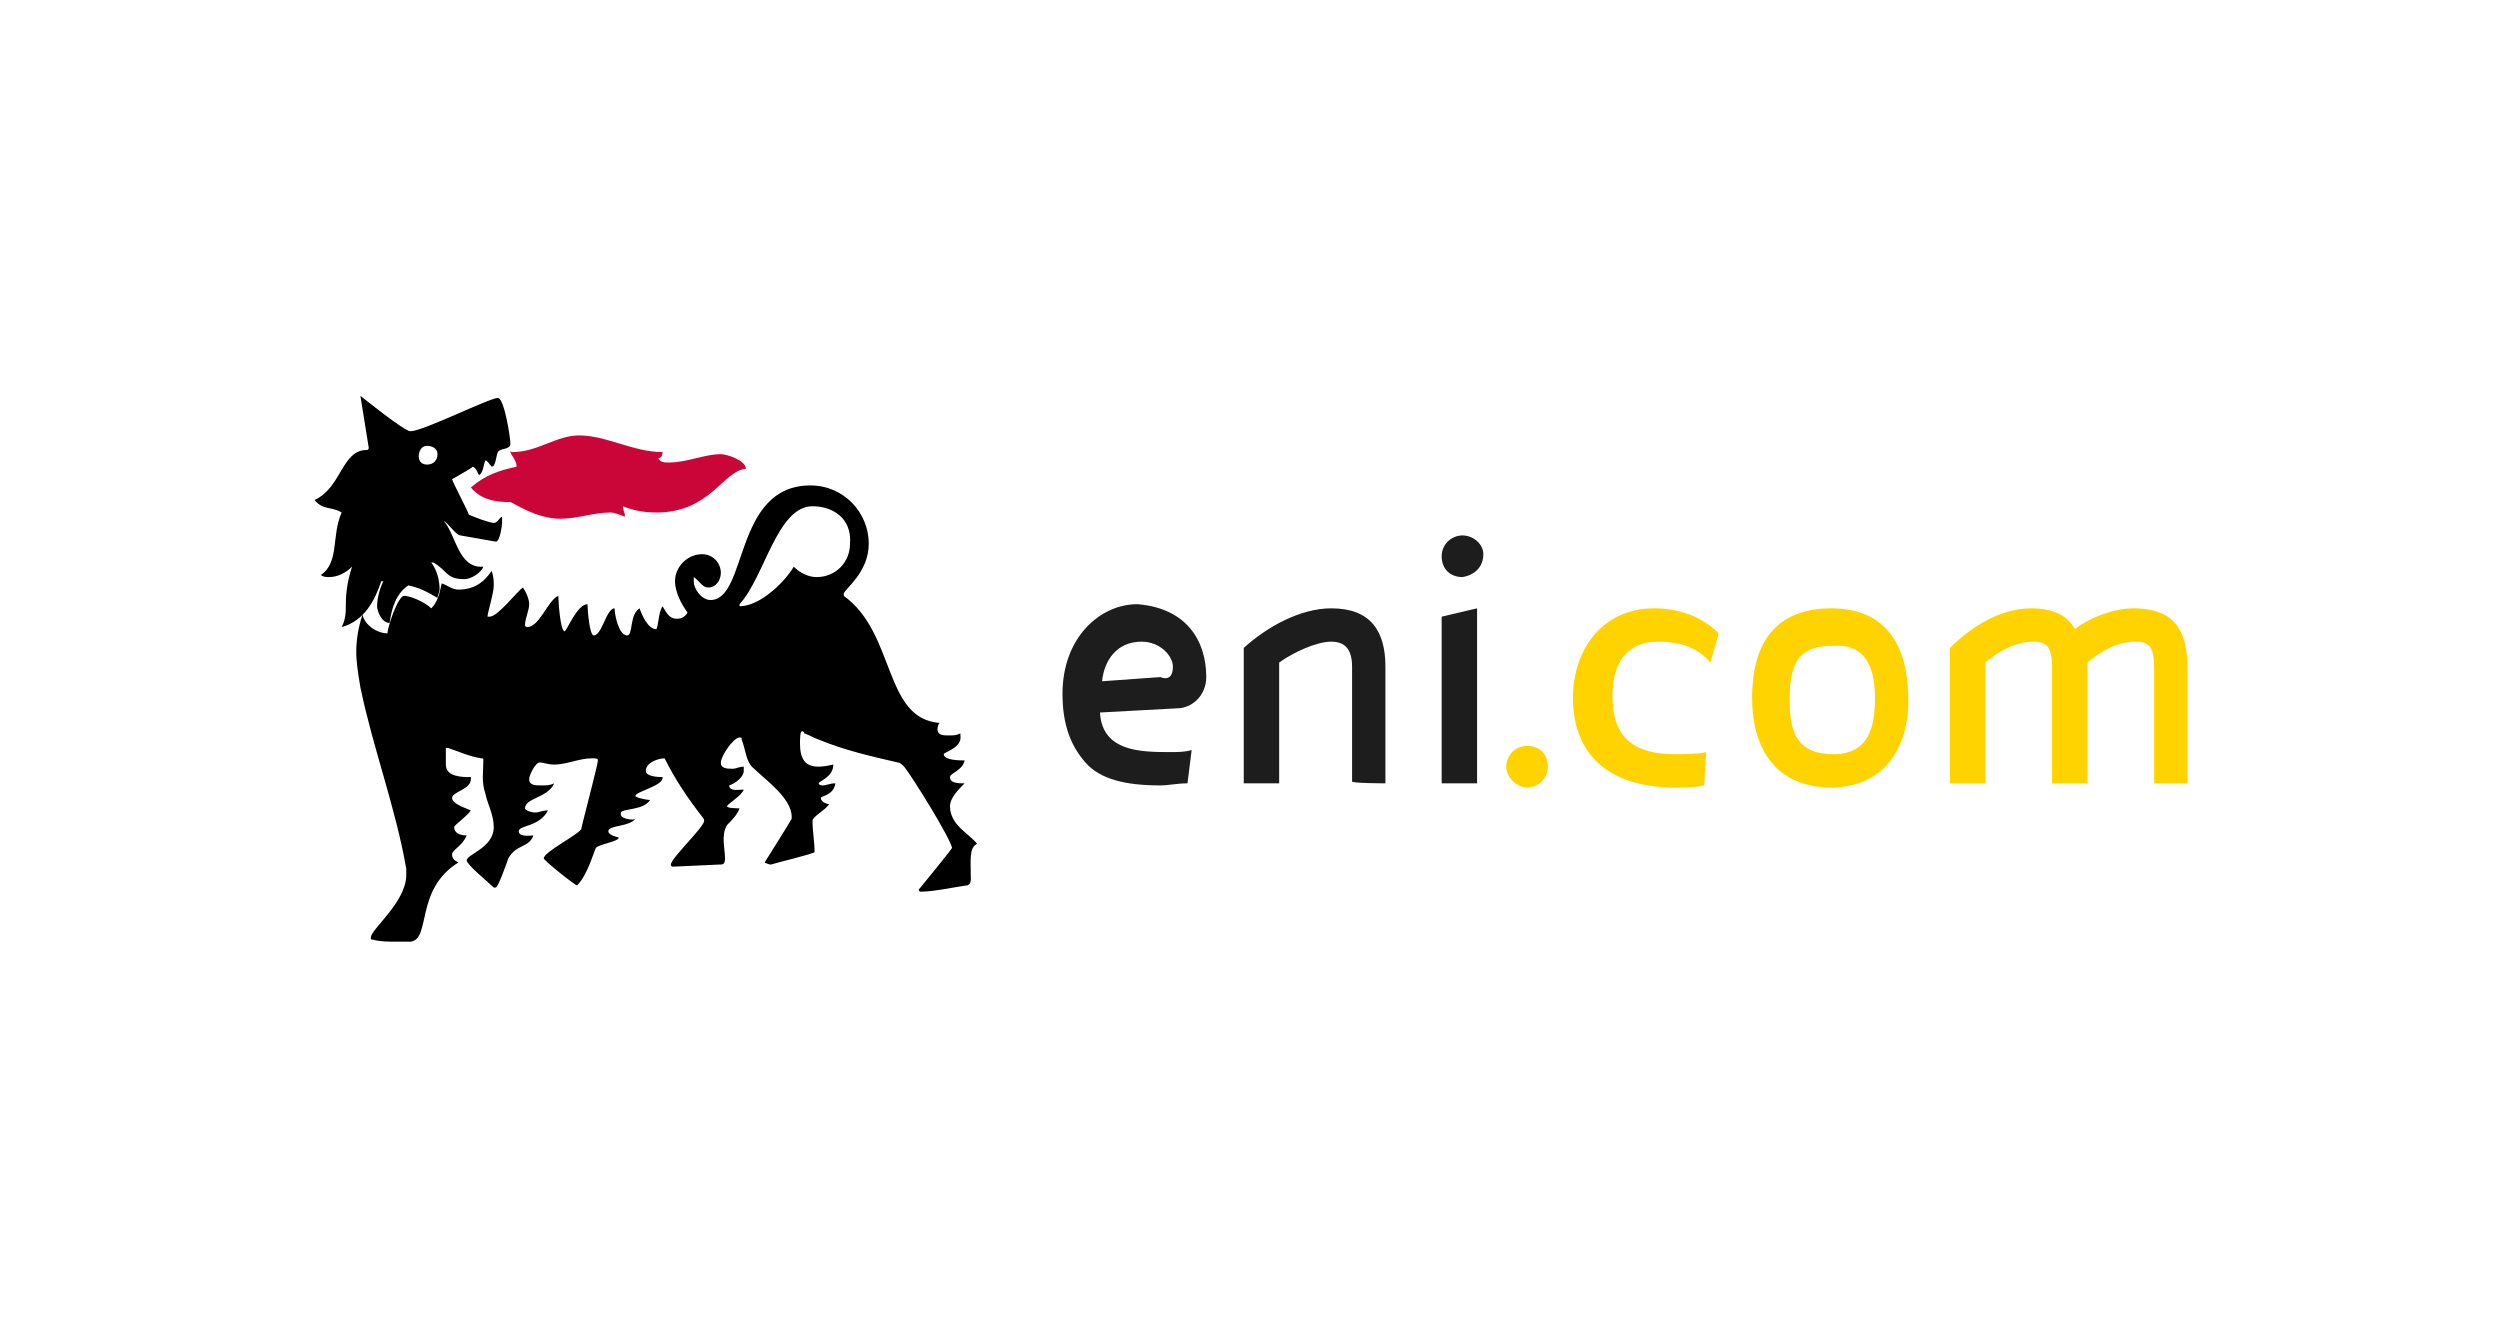 <?xml version="1.0" encoding="utf-8"?>
<!-- Generator: Adobe Illustrator 24.3.0, SVG Export Plug-In . SVG Version: 6.00 Build 0)  -->
<svg version="1.1" id="Layer_1" xmlns:v="https://vecta.io/nano"
	 xmlns="http://www.w3.org/2000/svg" xmlns:xlink="http://www.w3.org/1999/xlink" x="0px" y="0px" viewBox="0 0 120 64"
	 style="enable-background:new 0 0 120 64;" xml:space="preserve">
<style type="text/css">
	.st0{fill:#CA0538;}
	.st1{fill:#FED300;}
	.st2{fill:#1D1D1D;}
</style>
<g>
	<g>
		<g>
			<g>
				<path d="M23.9,21.7c-0.1,0.2-0.1,0.7-0.3,0.7c-0.1-0.1-0.2-0.3-0.3-0.3c-0.1,0.2-0.1,0.6-0.3,0.7c-0.1-0.1-0.1-0.3-0.3-0.4
					c-0.1,0.1-1,0.6-1,0.6c0,0.1,0.8,1.6,0.8,1.7c0.2,0.1,1,0.4,1.2,0.4c0.2,0,0.3-0.3,0.4-0.3l0,0c0,0.1,0,0.1,0,0.3
					c0,0.1-0.1,0.9-0.3,0.9l-1.7-0.3c-0.2,0-0.6-0.6-0.8-0.7c0.6,0.7,0.7,2.3,1.9,2.2c-0.1,0.3-0.6,0.6-0.9,0.6
					c-0.9,0-0.8-0.4-1.5-0.8h-0.1c0.3,0.4,0.4,0.9,0.4,1.3c0,0.1-0.1,0.3-0.1,0.4c-0.5-0.3-0.9-0.5-1.4-0.6
					c-0.6,0.4-0.8,1.1-0.9,1.8c-0.4,0-0.6-0.6-0.6-0.8c0-0.3,0.1-0.8,0.3-1.2h-0.1c-0.3,0.9-0.8,1.9-1.9,2.2
					c0.2-0.4,0.2-0.7,0.2-1.1c0-0.6,0.1-1.2,0.3-1.8l0,0c-0.3,0.3-0.7,0.5-1.1,0.5c-0.1,0-0.3,0-0.4-0.1c0.9-0.6,0.5-1.9,1-3
					c-0.5-0.3-0.9-0.1-1.3-0.6c1.3-0.6,1.3-2.4,2.5-2.4c0.1,0,0.1-0.1,0.1-0.1L17.3,19c0,0,2.1,1.7,2.4,1.7c0.6,0,3.8-1.6,4.2-1.6
					c0.3,0,0.6,1.9,0.6,2.2C24.5,21.6,24,21.5,23.9,21.7z M46.6,42.2c0,0.2-0.1,0.3-0.2,0.3c-0.7,0.1-1.6,0.3-2.2,0.3
					c-0.1,0-0.1-0.1-0.1-0.1s1.4-1.7,1.6-2c-0.1-0.5-1.9-3.4-2.3-3.9c-0.1-0.1-0.2-0.2-0.3-0.2c-1.3-0.3-2.6-0.6-3.8-1.1
					c-0.3-0.1-0.4-0.2-0.7-0.3c0-0.1-0.1-0.1-0.1-0.1c-0.1,0-0.1,0.4-0.1,0.6c0,1.2,0.7,1.2,1.6,1c0,0.6-0.7,0.8-0.7,0.9
					c0,0.1,0.2,0.1,0.2,0.1c0.2,0,0.3-0.1,0.6-0.1c-0.1,0.6-0.7,0.6-0.7,0.7c0,0.2,0.3,0.3,0.4,0.3c-0.2,0.3-0.8,0.6-0.8,0.8
					c0,0.5,0.1,1,0.1,1.5c-0.1,0.1-1.8,0.5-2.1,0.6c-0.1,0-0.3-0.1-0.3-0.1s1.2-1.9,1.3-2.1v-0.1c0-0.9-1.3-1.8-1.8-2.3
					c-0.4-0.3-0.4-0.9-0.6-1.4c0-0.1,0-0.1-0.1-0.1c-0.3,0-0.9,0.9-0.9,1.2c0,0.3,0.3,0.3,0.6,0.3c0.1,0,0.3-0.1,0.5-0.1V37
					c0,0.3-0.4,0.6-0.7,0.7c0,0.3,0.5,0.2,0.7,0.2c-0.1,0.3-0.8,0.7-0.8,0.8s0.5,0.1,0.6,0.1c-0.1,0.3-0.4,0.6-0.6,0.8
					c-0.3,0.5-0.1,1.1-0.1,1.6c0,0.3-0.1,0.3-0.3,0.3l-2.2,0.1c-0.1,0-0.1-0.1-0.1-0.1c0-0.3,1.6-1.8,1.6-2.1c0-0.1-0.1-0.2-0.1-0.2
					c-0.7-0.9-1.3-1.8-1.8-2.8c-0.3,0-0.9,0.2-0.9,0.6c0,0.3,0.7,0.3,0.8,0.3c0.1,0.4-1.3,0.7-1.3,0.9c0,0.1,0.6,0.2,0.7,0.2
					c-0.3,0.5-1.3,0.4-1.4,0.6c0,0,0,0,0,0.1c0,0.2,0.6,0.3,0.7,0.2c-0.3,0.4-1.3,0.3-1.3,0.6c0,0.2,0.5,0.3,0.5,0.3
					c0,0.2-0.9,0.3-1.1,0.5c-0.1,0.2-0.4,1.3-0.9,1.8c-0.1,0-1.6-1.2-1.6-1.3c0-0.3,1.6-1.1,1.8-1.4c0-0.1,0.8-3.1,0.8-3.3
					c0-0.1-0.1-0.1-0.3-0.1c-0.6,0-1.2,0.3-1.8,0.3c-0.3,0-0.5-0.1-0.7-0.1s-0.5,0.6-0.5,0.8c0,0.3,0.3,0.3,0.6,0.3
					c0.2,0,0.4,0,0.6-0.1c-0.3,0.7-1.4,0.7-1.4,1.2c0,0.1,0.3,0.2,0.5,0.2c0.2,0,0.3-0.1,0.6-0.1c-0.4,0.8-1.4,0.7-1.4,1
					c0,0.3,0.6,0.2,0.7,0.2c-0.2,0.6-0.8,0.4-1.2,1.1c-0.1,0.3-0.5,1.4-0.6,1.4s-0.1,0-0.1,0c-0.2-0.2-1.3-1.1-1.3-1.3
					c0-0.3,1.3-0.6,1.3-1.6c0-0.6-0.3-1.1-0.4-1.6c-0.2-0.6-0.1-1-0.1-1.6c0-0.1,0-0.1-0.1-0.1c-0.6-0.1-1-0.3-1.6-0.5
					c0,0,0,0-0.1,0h0v0.8c0,0.6,0.8,0.6,1.2,0.6v0.1c0,0.5-0.9,0.6-0.9,0.9c0,0.3,0.7,0.5,0.9,0.6c-0.2,0.3-0.8,0.7-0.8,0.8
					c0,0.3,0.3,0.4,0.6,0.4c-0.2,0.5-0.7,0.7-0.7,0.9c0,0.2,0.1,0.3,0.3,0.4c-2.1,1.3-1.3,3.7-2.3,3.8c-0.3,0-0.5,0-0.7,0
					c-0.3,0-0.8,0-1.1-0.1c-0.1,0-0.1,0-0.1-0.1c0-0.4,1.7-1.7,1.7-3c0-0.1,0-0.2,0-0.3c-0.5-2.9-1.6-5.8-2.2-8.7
					c-0.1-0.6-0.2-1.2-0.2-1.7c0-0.6,0.1-1.2,0.3-1.8c0.1,0.5,0.7,0.9,1.2,0.9c0-0.3,0.5-1.8,0.8-1.8c0.3,0,1,0.3,1.3,0.6
					c0.3-0.3,0.4-0.7,0.5-1.2c0.3,0.1,0.5,0.3,0.8,0.3c0.7,0,1.2-0.3,1.6-0.9c0.1,0.3,0.1,0.5,0.1,0.7c0,0.4-0.3,1.3-0.3,1.5h0.1
					c0.4,0,1.3-1.2,1.6-1.4c0.2,0.3,0.3,0.6,0.3,0.8c0,0.3-0.2,0.7-0.2,1c0,0.1,0.1,0.1,0.1,0.1c0.6,0,1-1.3,1.5-1.5
					c0,0.3,0.1,1.7,0.3,1.7c0.1,0,0.6-1.3,1.1-1.3c0,0.3,0.1,1.5,0.3,1.5c0.4,0,0.6-1.3,1-1.3c0,0.3,0.2,1.3,0.6,1.3
					c0.3,0,0.1-1,0.6-1.3c0.1,0.3,0.4,1,0.8,1c0.1-0.1,0.1-0.8,0.3-1.1c0.2,0.3,0.3,0.6,0.7,0.6c0.2,0,0.4-0.1,0.5-0.3
					c-0.3-0.4-0.6-1-0.6-1.5c0-0.7,0.6-1.3,1.3-1.3c0.5,0,0.9,0.4,0.9,0.9c0,0.3-0.2,0.7-0.6,0.7c-0.3,0-0.4-0.3-0.7-0.5
					c0,0.1,0,0.1,0,0.2c0,0.4,0.4,0.9,0.8,0.9c1.8,0,1.1-5.5,4.8-5.5c1.6,0,2.8,1.3,2.8,2.8c0,1.4-1.2,2.2-1.2,2.4v0.1
					c2.5,1.8,1.9,5.9,4.6,6.1c-0.1,0.1-0.1,0.3-0.1,0.3c0,0.3,0.3,0.3,0.5,0.3c0.3,0,0.4,0,0.6-0.1v0.1c0.1,0.6-0.8,0.8-0.8,0.9
					c0,0.3,0.8,0.3,1,0.3c-0.1,0.5-0.7,0.6-0.7,0.8c0,0.3,0.4,0.3,0.7,0.3c-0.3,0.3-0.7,0.7-0.7,1.1c0,0.9,0.9,1.3,1.3,1.8
					C46.5,40.7,46.6,41.3,46.6,42.2z M20.5,21.4c-0.3,0-0.4,0.3-0.4,0.5c0,0.3,0.2,0.4,0.4,0.4c0.3,0,0.5-0.2,0.5-0.5
					C21,21.5,20.7,21.4,20.5,21.4z M39,24.3c-1.7,0-2.3,3.4-3.5,4.7v0.1c1,0,2.2-1.2,2.6-1.9c0.3,0.3,0.7,0.5,1.1,0.5
					c0.9,0,1.6-0.7,1.6-1.6C40.9,24.9,40,24.3,39,24.3z"/>
			</g>
			<g>
				<path class="st0" d="M31.5,24.6c-0.6,0-1.1-0.1-1.6-0.3c0,0.2,0.1,0.3,0.1,0.5c-0.3-0.1-0.5-0.2-0.7-0.2c-0.8,0-1.6,0.3-2.4,0.3
					c-1.2,0-2.3-0.8-2.4-0.8c-0.7,0-1.4-0.1-1.9-0.7c0.7-0.6,1.3-0.8,2.2-1c0-0.3-0.3-0.6-0.3-0.7s0,0,0.1,0c1.2,0,2.1-0.8,3.2-0.8
					c1.3,0,2.6,0.8,4,0.8c0,0.2-0.1,0.3-0.2,0.3c0.1,0.2,0.3,0.2,0.5,0.2c0.9,0,1.7-0.4,2.5-0.4c0.3,0,1.2,0.3,1.2,0.7
					C34.7,22.6,34.1,24.6,31.5,24.6z"/>
			</g>
		</g>
	</g>
	<path class="st1" d="M74.3,36.8c0-0.6-0.4-1-1-1s-1,0.5-1,1c0,0.5,0.5,1,1,1C73.8,37.8,74.3,37.4,74.3,36.8L74.3,36.8z M82.5,30.4
		c-0.8-0.8-1.9-1.2-3.1-1.2c-2.5,0-3.9,2-3.9,4.3c0,2.6,1.6,4.3,4.9,4.3c0.5,0,0.9,0,1.4-0.1l0.1-1.6c-0.4,0.1-1,0.1-1.5,0.1
		c-2.4,0-3-1.2-3-2.8s0.7-2.6,2.2-2.6c1.1,0,1.9,0.3,2.5,1L82.5,30.4L82.5,30.4z M91.6,33.6c0-2.4-0.9-4.4-3.7-4.4
		c-2.7,0-3.8,1.7-3.8,4.3c0,2.5,1.2,4.3,3.8,4.3C90.1,37.8,91.6,36.3,91.6,33.6L91.6,33.6z M90,33.5c0,1.4-0.3,2.7-2,2.7
		s-2.1-1-2.1-2.6c0-2,0.6-2.6,2.1-2.6C89.3,30.9,90,31.7,90,33.5L90,33.5L90,33.5z M105,37.6v-5.5c0-1.7-0.5-2.9-2.6-2.9
		c-1,0-2.2,0.5-2.8,1c-0.4-0.7-1.1-1-2.1-1c-1.5,0-2.9,0.9-3.9,1.9v6.5h1.7v-5.8c0.7-0.6,1.5-1,2.3-1c0.7,0,0.9,0.3,0.9,1.3v5.5h1.7
		v-5.8c0.7-0.6,1.5-1,2.3-1c0.7,0,0.9,0.3,0.9,1.3v5.5H105z"/>
	<path class="st2" d="M57.9,32.5c0,0.9-0.7,1.5-1.4,1.5l-3.7,0.2c0.1,1.9,2,1.9,3.4,1.9c0.3,0,0.7,0,1-0.1l-0.2,1.6
		c-0.5,0-0.9,0.1-1.3,0.1c-1.7,0-2.9-0.3-3.6-1.1s-1.1-1.8-1.1-3.3c0-2.7,1.8-4.3,3.6-4.3C57,29.2,57.9,30.8,57.9,32.5L57.9,32.5z
		 M56.3,32c0-0.5-0.6-1.2-1.5-1.2c-1.2,0-1.8,0.9-1.9,1.9l2.8-0.2C56.2,32.7,56.3,32.3,56.3,32z M66.5,37.6V32
		c0-1.7-0.7-2.8-2.6-2.8c-1.5,0-3.1,0.9-4.2,1.9v6.5h1.7v-5.8c0.7-0.5,1.8-1,2.5-1c0.6,0,1,0.3,1,1.2v5.5
		C64.8,37.6,66.5,37.6,66.5,37.6z M71.2,26.6c0-0.5-0.5-0.9-1-0.9s-1,0.4-1,1c0,0.6,0.4,1,1,1C70.8,27.6,71.2,27.2,71.2,26.6z
		 M70.9,37.6v-8.4l-1.7,0.4v8H70.9z"/>
</g>
</svg>
